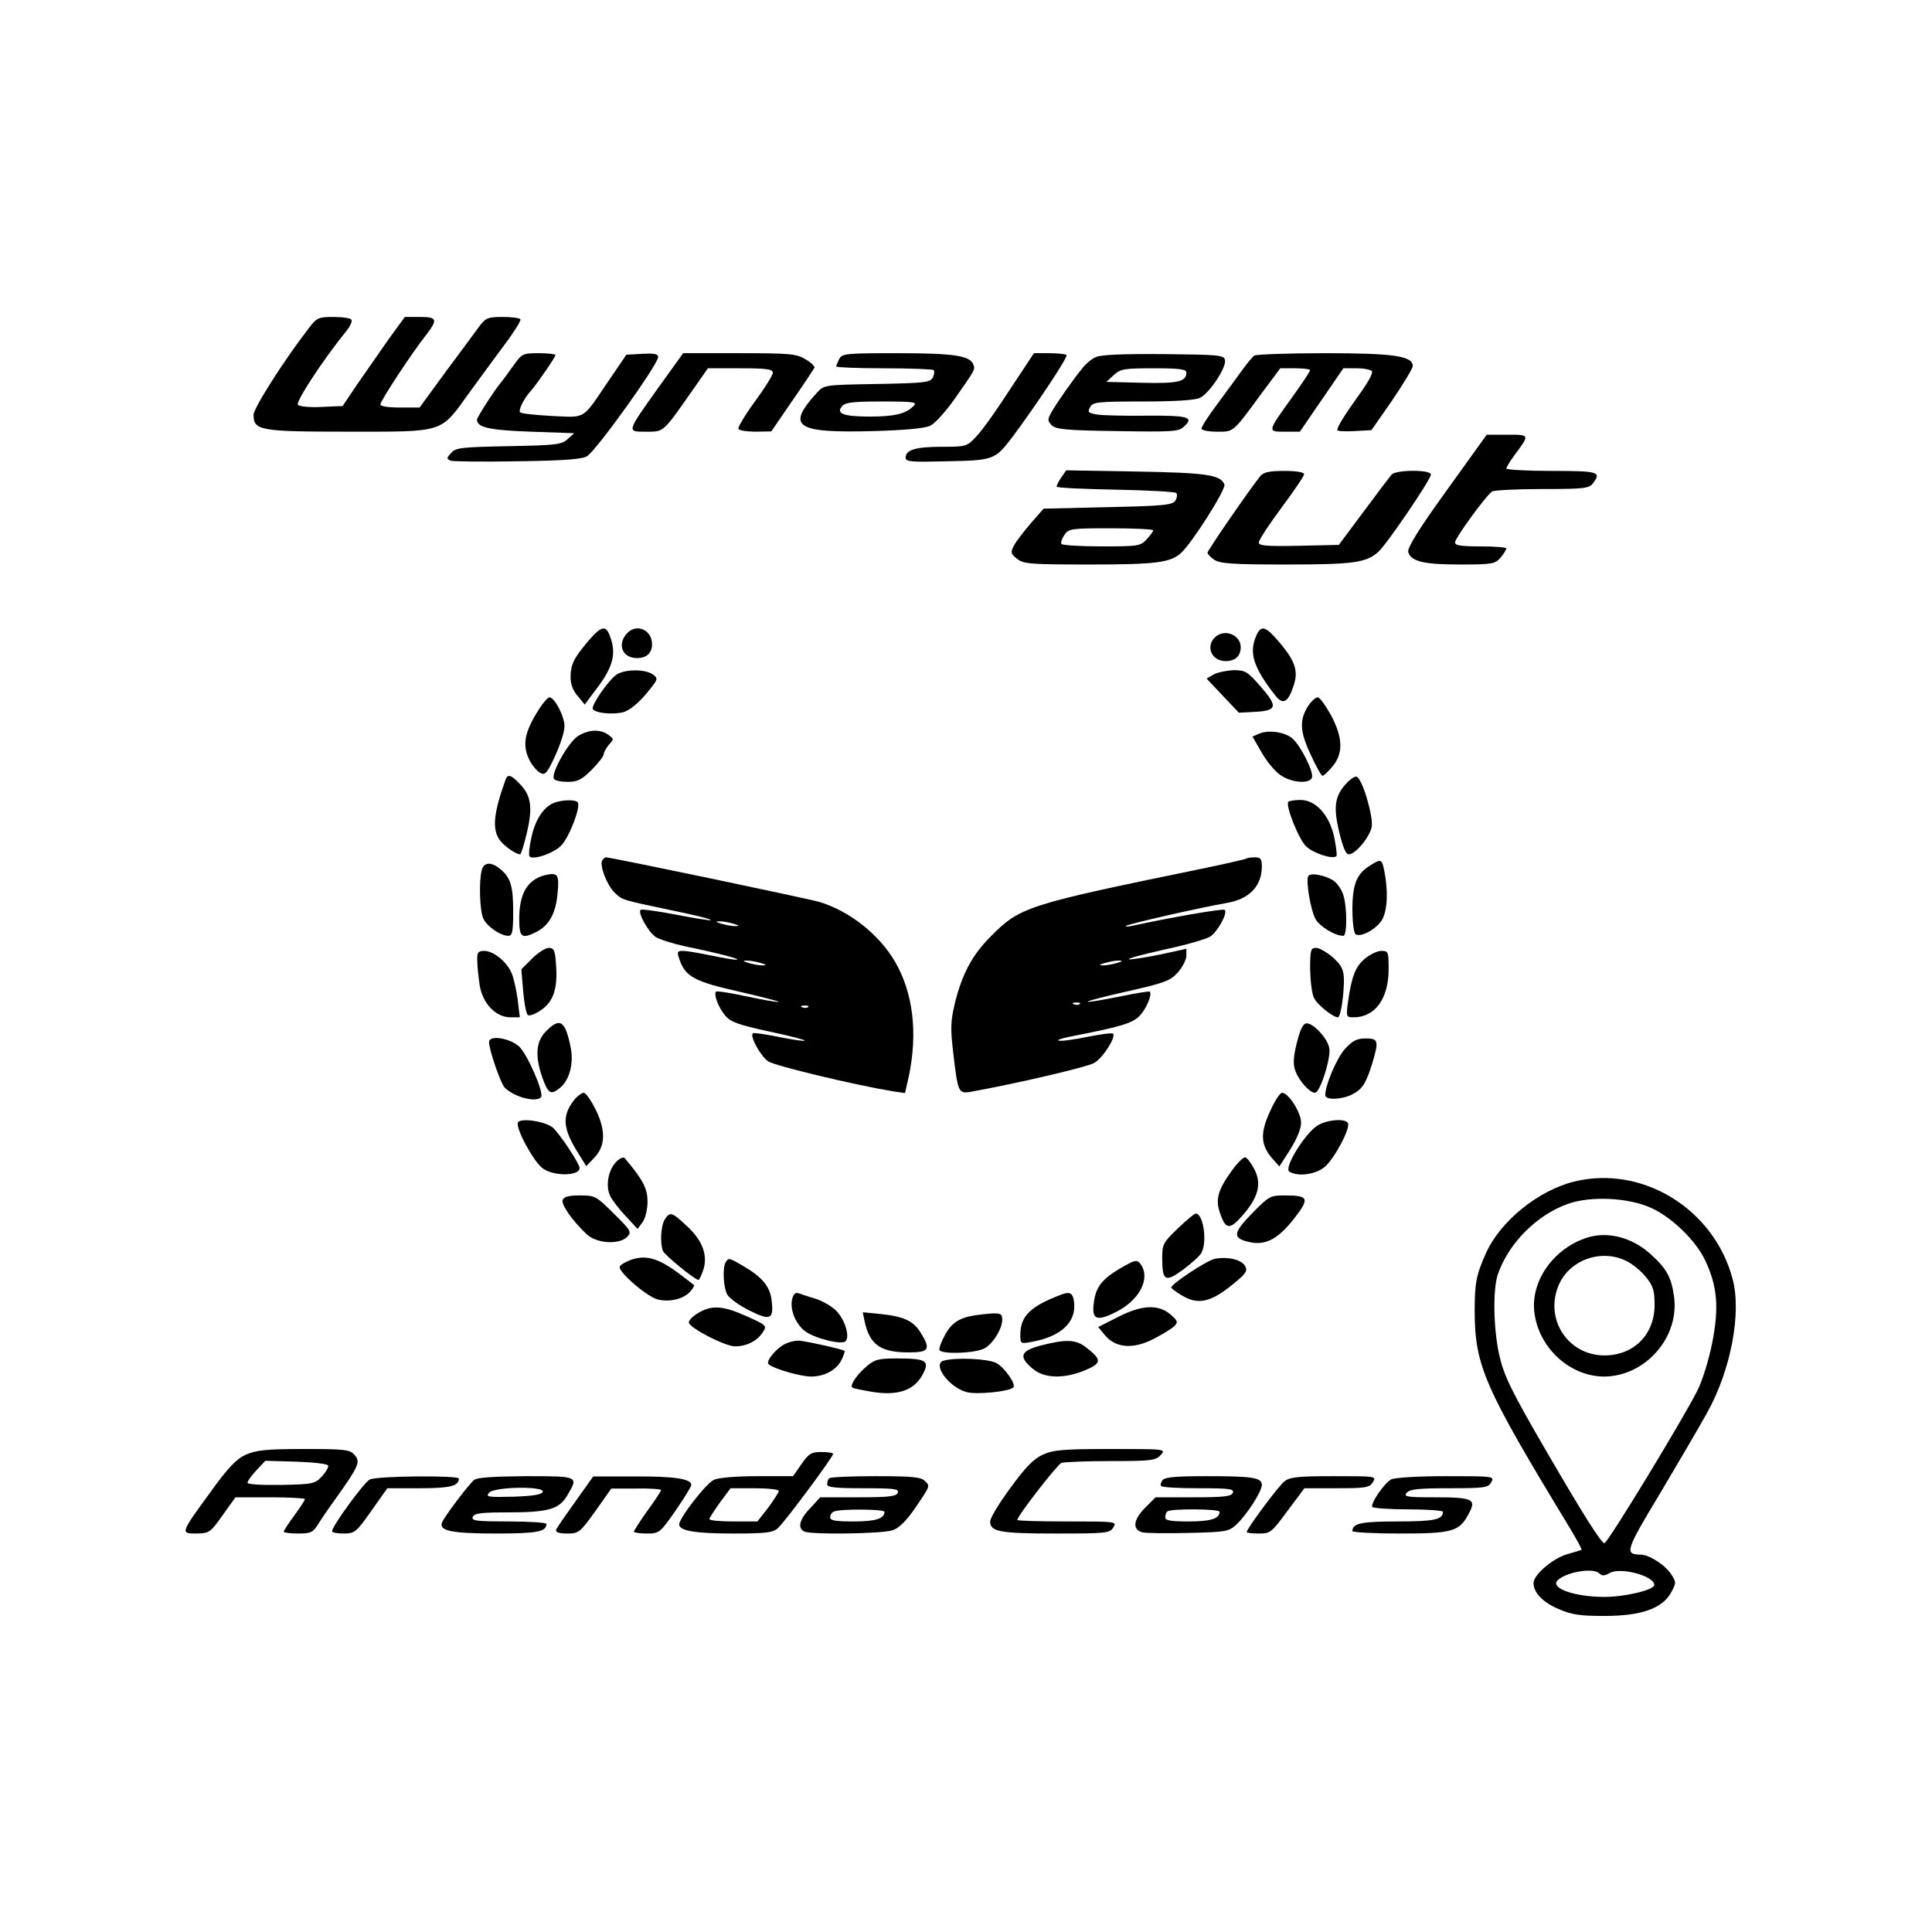 <?xml version="1.0" standalone="no"?>
<!DOCTYPE svg PUBLIC "-//W3C//DTD SVG 20010904//EN"
 "http://www.w3.org/TR/2001/REC-SVG-20010904/DTD/svg10.dtd">
<svg version="1.0" xmlns="http://www.w3.org/2000/svg"
 width="640pt" height="640pt" viewBox="0 0 640 640"
 preserveAspectRatio="xMidYMid meet">
<g transform="translate(0,640) scale(0.1,-0.1)"
fill="#000000" stroke="none">
<path d="M1023 5313 c-82 -106 -183 -265 -183 -287 0 -52 20 -56 315 -56 320
0 303 -5 398 127 34 47 88 120 119 162 31 41 54 79 52 83 -3 5 -29 8 -59 8
-49 0 -56 -3 -78 -32 -13 -18 -63 -86 -111 -150 l-86 -118 -65 0 c-38 0 -65 4
-65 10 0 12 105 172 152 231 39 51 36 59 -21 59 l-50 0 -56 -77 c-30 -43 -76
-109 -103 -148 l-47 -70 -69 -3 c-38 -2 -73 1 -79 7 -9 9 85 152 160 244 13
16 21 33 17 38 -3 5 -29 9 -59 9 -50 0 -55 -2 -82 -37z"/>
<path d="M1700 5188 c-17 -24 -36 -50 -43 -58 -22 -27 -77 -113 -77 -120 0
-26 41 -35 178 -40 l144 -5 -22 -20 c-20 -18 -39 -20 -195 -23 -155 -3 -175
-5 -190 -22 -16 -17 -16 -20 -2 -26 8 -3 109 -4 224 -2 154 2 213 7 228 17 33
22 235 304 235 328 0 11 -13 13 -52 11 l-53 -3 -58 -85 c-90 -133 -74 -123
-188 -118 -55 3 -102 8 -106 12 -7 7 13 47 37 73 20 23 80 110 80 117 0 3 -25
6 -55 6 -53 0 -56 -1 -85 -42z"/>
<path d="M2181 5116 c-107 -150 -105 -146 -41 -146 59 0 55 -4 147 127 l58 83
108 0 c88 0 107 -3 107 -15 0 -8 -27 -51 -60 -96 -33 -45 -57 -86 -54 -90 3
-5 29 -9 57 -9 l52 1 70 102 c39 56 71 105 73 109 2 4 -11 17 -30 28 -30 18
-50 20 -219 20 l-186 0 -82 -114z"/>
<path d="M2780 5211 c-5 -11 -10 -22 -10 -25 0 -3 71 -6 158 -6 87 0 162 -3
165 -6 3 -4 2 -15 -3 -25 -9 -16 -28 -18 -185 -21 -172 -3 -175 -3 -198 -28
-104 -114 -73 -135 188 -128 103 3 170 9 187 18 15 7 51 47 80 88 70 100 69
98 62 115 -11 29 -66 37 -250 37 -171 0 -184 -1 -194 -19z m246 -156 c-25 -26
-64 -35 -144 -35 -88 0 -113 10 -93 34 11 13 36 16 133 16 106 0 118 -2 104
-15z"/>
<path d="M3345 5109 c-43 -67 -93 -137 -111 -155 -31 -33 -33 -34 -113 -34
-87 0 -121 -10 -121 -36 0 -14 18 -15 138 -12 153 3 158 5 214 78 77 103 187
268 181 274 -3 3 -29 6 -57 6 l-51 0 -80 -121z"/>
<path d="M3630 5217 c-14 -6 -33 -22 -43 -35 -33 -40 -86 -116 -103 -146 -15
-26 -14 -30 0 -45 14 -13 48 -17 217 -19 180 -3 203 -2 220 14 36 32 17 38
-122 37 -74 -1 -149 1 -166 4 -28 5 -31 8 -22 24 9 17 23 19 174 19 103 0 174
4 190 12 30 14 88 100 83 125 -3 17 -20 18 -203 20 -137 1 -208 -2 -225 -10z
m300 -51 c0 -30 -27 -37 -146 -34 l-119 3 25 23 c22 20 34 22 132 22 85 0 108
-3 108 -14z"/>
<path d="M4155 5222 c-6 -4 -25 -27 -43 -52 -18 -25 -55 -75 -82 -112 -28 -37
-50 -72 -50 -78 0 -5 22 -10 51 -10 57 0 51 -5 149 128 l61 82 50 0 c27 0 49
-3 49 -6 0 -4 -27 -45 -61 -92 -82 -114 -81 -112 -22 -112 l49 0 72 105 72
105 45 0 c24 0 47 -5 50 -10 4 -6 -16 -41 -43 -78 -48 -67 -72 -105 -72 -117
0 -3 25 -5 57 -3 l56 3 69 99 c37 55 68 106 68 113 0 34 -63 43 -292 43 -123
0 -228 -4 -233 -8z"/>
<path d="M4792 4775 c-94 -130 -131 -191 -127 -204 10 -31 51 -41 171 -41 108
0 117 2 135 23 10 12 18 25 19 30 0 4 -38 7 -85 7 -64 0 -85 3 -85 13 0 15
103 156 123 169 6 4 81 8 166 8 135 0 155 2 167 18 30 39 21 42 -136 42 -82 0
-150 4 -150 8 0 4 12 24 26 43 52 70 53 69 -23 69 l-68 0 -133 -185z"/>
<path d="M3516 4819 c-9 -13 -16 -27 -16 -31 0 -4 87 -8 194 -10 107 -2 198
-7 202 -11 5 -4 3 -16 -2 -25 -10 -15 -38 -18 -224 -22 l-213 -5 -42 -48 c-23
-27 -49 -60 -56 -74 -12 -23 -11 -27 10 -44 21 -17 42 -19 241 -19 216 0 266
6 301 37 35 30 151 212 145 228 -12 32 -59 39 -292 43 l-232 4 -16 -23z m304
-176 c0 -4 -10 -17 -22 -30 -20 -22 -29 -23 -149 -23 -70 0 -130 4 -133 8 -3
5 2 18 10 30 14 21 23 22 155 22 76 0 139 -3 139 -7z"/>
<path d="M4175 4823 c-31 -38 -175 -246 -175 -254 0 -4 10 -15 22 -23 19 -13
59 -16 239 -16 223 0 265 6 305 42 28 25 174 240 174 256 0 17 -115 16 -130 0
-6 -7 -48 -62 -93 -123 l-82 -110 -132 -3 c-109 -2 -133 0 -133 11 0 8 34 60
75 115 41 55 75 105 75 111 0 7 -26 11 -65 11 -50 0 -69 -4 -80 -17z"/>
<path d="M1950 4278 c-50 -59 -59 -78 -60 -120 0 -25 8 -46 24 -64 l23 -28 47
63 c48 66 58 109 36 165 -13 36 -29 32 -70 -16z"/>
<path d="M2077 4302 c-34 -37 -15 -82 33 -82 32 0 50 17 50 46 0 48 -52 70
-83 36z"/>
<path d="M4162 4295 c-26 -57 -10 -107 65 -202 23 -28 40 -19 57 32 18 50 8
83 -44 145 -47 56 -62 61 -78 25z"/>
<path d="M4031 4294 c-40 -29 -21 -84 29 -84 32 0 50 17 50 46 0 38 -46 60
-79 38z"/>
<path d="M2042 4165 c-28 -20 -85 -103 -78 -114 9 -14 67 -19 102 -10 19 6 48
29 74 60 40 48 41 51 24 64 -25 19 -94 19 -122 0z"/>
<path d="M4021 4166 l-24 -14 53 -56 54 -57 55 3 c72 4 75 18 15 86 -41 47
-49 52 -87 52 -23 -1 -53 -7 -66 -14z"/>
<path d="M1785 4050 c-49 -77 -56 -120 -30 -170 8 -16 24 -34 34 -40 17 -9 23
-2 50 56 17 37 31 80 31 98 0 33 -33 96 -50 96 -5 0 -21 -18 -35 -40z"/>
<path d="M4335 4064 c-31 -48 -30 -85 6 -162 18 -40 36 -72 40 -72 4 0 19 14
33 31 36 43 35 95 -5 170 -18 32 -37 59 -44 59 -7 0 -20 -12 -30 -26z"/>
<path d="M1915 3962 c-32 -20 -91 -125 -80 -142 3 -6 24 -10 46 -10 32 0 46 7
79 40 22 22 40 45 40 52 0 6 8 20 17 31 17 18 17 19 -2 33 -26 19 -64 18 -100
-4z"/>
<path d="M4172 3970 l-23 -10 30 -52 c16 -29 44 -63 62 -75 36 -26 97 -31 105
-9 7 17 -36 104 -64 129 -24 22 -79 30 -110 17z"/>
<path d="M1675 3818 c-41 -113 -46 -169 -17 -204 15 -19 52 -44 65 -44 3 0 13
32 22 70 20 83 15 124 -22 162 -29 31 -41 35 -48 16z"/>
<path d="M4462 3807 c-40 -42 -46 -78 -26 -162 12 -50 22 -75 32 -75 22 0 69
56 76 91 6 33 -31 160 -50 166 -5 2 -20 -7 -32 -20z"/>
<path d="M1834 3740 c-34 -14 -62 -57 -74 -116 -7 -31 -9 -58 -6 -61 13 -13
81 11 105 36 27 28 65 127 55 143 -7 10 -52 9 -80 -2z"/>
<path d="M4268 3744 c-11 -10 33 -122 58 -147 23 -23 89 -45 101 -33 3 2 -1
30 -7 62 -16 74 -61 124 -112 124 -19 0 -37 -3 -40 -6z"/>
<path d="M1995 3550 c-10 -16 16 -83 41 -107 27 -25 20 -23 191 -59 73 -15
131 -29 128 -32 -2 -2 -54 6 -115 18 -62 12 -114 19 -118 16 -10 -10 26 -74
50 -90 13 -8 57 -22 98 -31 112 -23 187 -43 170 -44 -8 -1 -47 6 -85 14 -39 8
-80 15 -92 15 -20 0 -21 -3 -12 -29 20 -57 50 -73 202 -107 78 -18 135 -33
126 -33 -8 -1 -57 8 -109 19 -51 11 -95 18 -98 15 -9 -9 9 -55 31 -80 18 -21
44 -30 145 -52 67 -14 120 -28 118 -30 -2 -3 -41 3 -86 12 -45 9 -84 15 -86
12 -11 -10 26 -76 51 -93 23 -15 281 -77 412 -99 l41 -6 12 53 c31 145 15 279
-45 382 -53 91 -151 168 -250 198 -41 12 -691 148 -708 148 -3 0 -9 -5 -12
-10z m435 -210 c20 -6 21 -8 5 -8 -11 0 -31 4 -45 8 -20 6 -21 8 -5 8 11 0 31
-4 45 -8z m90 -130 c20 -6 21 -8 5 -8 -11 0 -31 4 -45 8 -20 6 -21 8 -5 8 11
0 31 -4 45 -8z m157 -146 c-3 -3 -12 -4 -19 -1 -8 3 -5 6 6 6 11 1 17 -2 13
-5z"/>
<path d="M4129 3556 c-2 -2 -71 -18 -154 -35 -574 -118 -596 -125 -693 -223
-61 -61 -95 -124 -119 -222 -14 -59 -15 -82 -5 -166 15 -128 17 -133 56 -127
151 27 387 82 411 96 28 16 73 86 62 97 -3 3 -42 -2 -86 -11 -45 -9 -87 -15
-94 -12 -7 2 15 9 48 15 159 31 198 43 221 68 22 23 41 70 33 79 -2 2 -47 -5
-99 -16 -151 -30 -139 -20 20 16 129 29 147 36 172 64 15 17 28 42 28 55 l0
23 -87 -19 c-49 -10 -95 -17 -103 -16 -8 2 44 16 115 32 72 15 140 35 153 43
25 15 60 79 49 89 -5 5 -179 -25 -307 -53 -14 -3 -23 -3 -20 0 6 6 252 62 335
76 74 13 115 56 115 121 0 25 -4 30 -23 30 -13 0 -26 -2 -28 -4z m-429 -346
c-14 -4 -34 -8 -45 -8 -16 0 -15 2 5 8 14 4 34 8 45 8 16 0 15 -2 -5 -8z
m-123 -136 c-3 -3 -12 -4 -19 -1 -8 3 -5 6 6 6 11 1 17 -2 13 -5z"/>
<path d="M4539 3533 c-45 -27 -59 -63 -59 -146 0 -43 5 -79 11 -82 16 -10 62
13 84 43 20 28 25 92 11 165 -8 42 -11 43 -47 20z"/>
<path d="M1596 3518 c-10 -37 -7 -135 5 -161 12 -26 57 -57 83 -57 13 0 16 13
16 81 0 85 -9 113 -44 141 -29 24 -53 22 -60 -4z"/>
<path d="M1815 3503 c-65 -12 -95 -59 -95 -147 0 -62 8 -68 59 -42 41 22 62
61 68 126 6 60 1 69 -32 63z"/>
<path d="M4334 3498 c-9 -14 7 -110 23 -141 13 -25 64 -57 93 -57 13 0 13 98
-1 138 -6 17 -20 37 -32 45 -28 18 -76 27 -83 15z"/>
<path d="M1763 3225 l-36 -36 6 -71 c3 -39 10 -75 15 -80 5 -5 23 2 43 15 42
28 57 72 51 150 -3 49 -7 57 -24 57 -11 0 -36 -16 -55 -35z"/>
<path d="M4340 3188 c1 -40 6 -83 14 -96 11 -21 62 -62 78 -62 9 0 20 73 20
124 -1 34 -7 47 -36 74 -20 17 -45 32 -56 32 -18 0 -20 -6 -20 -72z"/>
<path d="M1581 3218 c0 -18 4 -55 8 -82 10 -61 54 -106 102 -106 l31 0 -7 58
c-4 31 -13 71 -20 88 -16 38 -60 74 -91 74 -20 0 -24 -5 -23 -32z"/>
<path d="M4521 3224 c-31 -26 -44 -59 -56 -146 -6 -46 -5 -48 19 -48 71 0 116
62 116 159 0 58 -1 61 -24 61 -14 0 -38 -12 -55 -26z"/>
<path d="M1807 2982 c-32 -34 -35 -81 -10 -153 19 -51 27 -57 55 -35 33 24 49
80 39 133 -18 93 -36 105 -84 55z"/>
<path d="M4296 2946 c-12 -49 -13 -72 -5 -93 12 -34 48 -73 65 -73 17 0 55
119 47 150 -7 32 -52 80 -74 80 -12 0 -21 -17 -33 -64z"/>
<path d="M1620 2948 c0 -26 39 -138 52 -151 31 -31 102 -50 120 -32 12 12 -44
141 -72 168 -32 29 -100 39 -100 15z"/>
<path d="M4456 2926 c-27 -29 -66 -120 -66 -154 0 -17 56 -15 90 3 33 17 45
36 66 103 22 74 20 82 -22 82 -29 0 -43 -7 -68 -34z"/>
<path d="M1901 2755 c-40 -52 -37 -94 15 -176 l26 -42 24 25 c39 39 42 89 9
159 -16 32 -34 59 -41 59 -7 0 -22 -11 -33 -25z"/>
<path d="M4207 2718 c-33 -71 -31 -111 7 -155 l24 -27 36 56 c22 35 36 69 36
89 0 34 -42 99 -63 99 -7 0 -25 -28 -40 -62z"/>
<path d="M1716 2682 c-10 -16 49 -126 80 -151 35 -28 124 -28 124 0 0 14 -65
112 -88 133 -24 21 -106 34 -116 18z"/>
<path d="M4365 2672 c-42 -26 -113 -141 -94 -153 28 -18 87 -10 118 16 32 28
86 129 76 145 -10 16 -68 11 -100 -8z"/>
<path d="M2042 2552 c-28 -28 -37 -83 -20 -115 7 -14 30 -44 52 -67 l38 -41
17 23 c9 13 16 42 16 68 0 43 -15 72 -76 144 -4 4 -16 -1 -27 -12z"/>
<path d="M4082 2524 c-46 -63 -56 -95 -42 -138 20 -61 33 -62 79 -9 51 60 61
104 35 152 -10 19 -23 36 -29 37 -5 2 -25 -17 -43 -42z"/>
<path d="M5215 2486 c-118 -29 -244 -130 -292 -236 -33 -73 -38 -101 -38 -195
1 -180 32 -250 310 -708 26 -43 46 -79 44 -81 -2 -1 -24 -8 -49 -15 -47 -14
-110 -68 -110 -95 0 -32 31 -64 83 -86 43 -19 70 -23 152 -23 123 0 192 25
221 78 17 31 17 34 0 60 -20 31 -73 65 -101 65 -54 1 -51 12 63 201 60 101
131 222 157 269 79 142 115 332 84 445 -62 231 -299 376 -524 321z m256 -88
c68 -31 148 -109 178 -174 40 -85 46 -155 23 -272 -11 -56 -33 -127 -49 -158
-47 -94 -297 -505 -308 -506 -10 -1 -70 94 -188 297 -124 213 -146 259 -162
333 -18 88 -20 212 -3 261 35 102 129 197 232 233 75 27 202 21 277 -14z
m-173 -1210 c9 -9 17 -9 36 2 37 19 146 -11 146 -40 0 -17 -97 -40 -165 -40
-103 0 -185 31 -153 57 32 27 117 40 136 21z"/>
<path d="M5260 2301 c-113 -35 -191 -145 -177 -250 15 -116 116 -209 228 -211
139 -1 255 131 234 268 -9 63 -26 92 -80 140 -60 53 -138 73 -205 53z m129
-79 c19 -9 48 -33 64 -53 24 -30 28 -46 28 -92 0 -98 -69 -167 -166 -167 -118
0 -197 115 -154 227 33 88 143 129 228 85z"/>
<path d="M1864 2425 c-6 -15 33 -70 80 -114 32 -30 106 -35 133 -9 16 17 14
21 -44 78 -58 58 -62 60 -112 60 -36 0 -53 -4 -57 -15z"/>
<path d="M4147 2380 c-64 -66 -65 -82 -6 -95 51 -11 93 11 144 76 55 70 51 79
-30 79 -47 0 -51 -2 -108 -60z"/>
<path d="M2202 2360 c-13 -21 -16 -78 -6 -104 5 -13 106 -96 118 -96 2 0 9 14
15 31 17 49 -1 99 -53 147 -51 48 -57 49 -74 22z"/>
<path d="M3902 2331 c-49 -47 -52 -53 -52 -98 0 -77 10 -82 69 -39 28 21 56
46 61 56 20 37 6 130 -19 130 -4 0 -31 -22 -59 -49z"/>
<path d="M2091 2227 c-19 -7 -36 -17 -38 -23 -6 -17 93 -102 127 -109 40 -9
84 2 106 26 9 10 15 20 13 22 -2 2 -22 17 -44 34 -73 55 -113 67 -164 50z"/>
<path d="M4024 2230 c-27 -6 -144 -83 -144 -95 0 -3 15 -14 33 -25 58 -36 102
-24 187 49 29 25 33 33 24 48 -13 21 -58 31 -100 23z"/>
<path d="M2404 2219 c-11 -18 -8 -83 5 -107 6 -12 39 -36 73 -53 70 -35 82
-30 74 34 -5 45 -32 77 -92 112 -49 29 -50 29 -60 14z"/>
<path d="M3712 2199 c-60 -35 -81 -61 -88 -110 -9 -60 7 -68 71 -36 80 39 118
113 83 160 -12 15 -18 14 -66 -14z"/>
<path d="M2624 2096 c-8 -33 11 -81 42 -105 30 -24 122 -47 135 -34 15 15 -2
72 -31 101 -15 15 -45 32 -66 39 -21 6 -47 15 -56 18 -13 5 -19 0 -24 -19z"/>
<path d="M3520 2113 c-106 -39 -140 -72 -140 -135 0 -30 1 -30 38 -23 96 17
148 65 140 131 -3 29 -13 36 -38 27z"/>
<path d="M2312 2050 c-19 -11 -32 -26 -30 -32 7 -20 121 -78 153 -78 38 0 74
18 92 47 14 21 13 23 -52 52 -79 36 -117 39 -163 11z"/>
<path d="M3701 2036 l-63 -32 23 -28 c36 -42 94 -46 161 -11 29 15 60 34 68
42 13 13 12 17 -13 39 -40 34 -95 32 -176 -10z"/>
<path d="M2865 2019 c17 -74 53 -99 145 -99 68 0 74 10 40 65 -24 39 -55 54
-132 62 l-60 6 7 -34z"/>
<path d="M3230 2043 c-51 -8 -78 -25 -99 -64 -12 -22 -21 -45 -19 -51 5 -14
107 -12 144 3 28 10 64 65 64 97 0 19 -5 22 -32 21 -18 -1 -44 -4 -58 -6z"/>
<path d="M2605 1950 c-30 -12 -70 -59 -59 -69 16 -15 106 -41 141 -41 45 0 86
23 101 56 7 14 11 28 10 29 -8 6 -139 35 -155 34 -10 0 -27 -4 -38 -9z"/>
<path d="M3448 1943 c-68 -18 -75 -37 -27 -77 37 -32 101 -34 169 -7 61 25 62
36 6 79 -33 25 -66 26 -148 5z"/>
<path d="M2871 1874 c-32 -27 -56 -62 -48 -70 2 -3 33 -9 68 -15 83 -13 137 5
165 57 25 46 13 54 -83 54 -63 0 -75 -3 -102 -26z"/>
<path d="M3127 1893 c-40 -10 13 -86 73 -104 32 -10 143 1 157 15 10 10 -30
67 -57 81 -28 14 -130 19 -173 8z"/>
<path d="M814 1581 c-31 -14 -58 -42 -117 -124 -100 -137 -100 -137 -46 -137
42 1 46 3 86 60 l43 60 115 0 c63 0 115 -3 115 -6 0 -4 -16 -28 -35 -54 -19
-26 -35 -50 -35 -54 0 -3 21 -6 48 -6 41 0 49 4 64 28 9 15 37 56 63 92 74
104 80 118 59 141 -15 17 -32 19 -168 19 -125 0 -158 -4 -192 -19z m273 -36
c2 -6 -8 -22 -21 -36 -22 -24 -30 -26 -135 -28 -66 -1 -111 2 -111 7 0 6 13
24 29 41 l30 32 102 -3 c57 -2 104 -7 106 -13z"/>
<path d="M3454 1581 c-30 -14 -57 -41 -107 -110 -37 -50 -67 -100 -67 -111 0
-34 32 -40 217 -40 167 0 179 1 191 20 12 20 10 20 -153 20 -91 0 -165 2 -165
5 0 13 132 183 146 189 9 3 82 6 163 6 135 0 149 2 166 20 18 20 17 20 -166
20 -157 0 -190 -3 -225 -19z"/>
<path d="M2655 1550 l-28 -40 -118 0 c-69 0 -129 -5 -144 -12 -25 -11 -115
-126 -115 -148 0 -21 53 -30 180 -30 108 0 131 3 147 18 22 19 183 236 183
246 0 3 -17 6 -39 6 -33 0 -42 -5 -66 -40z m-75 -89 c0 -4 -16 -29 -35 -55
l-36 -46 -79 0 c-44 0 -80 3 -80 8 0 4 16 28 35 55 l35 47 80 0 c44 0 80 -4
80 -9z"/>
<path d="M1225 1499 c-19 -9 -125 -155 -125 -171 0 -5 17 -8 38 -8 37 0 42 4
92 75 l53 75 107 0 c100 0 130 7 130 32 0 11 -271 9 -295 -3z"/>
<path d="M1570 1497 c-18 -15 -99 -122 -106 -141 -10 -27 33 -36 178 -36 138
0 168 6 168 32 0 4 -56 8 -125 8 -106 0 -124 2 -119 15 5 12 27 15 113 15 137
0 173 10 200 56 38 64 39 64 -136 64 -109 -1 -163 -4 -173 -13z m228 -39 c-3
-9 -34 -14 -98 -16 -83 -2 -92 -1 -80 13 16 20 184 23 178 3z"/>
<path d="M1906 1426 c-33 -46 -62 -88 -64 -94 -2 -8 11 -12 37 -12 38 0 42 3
93 74 l53 75 83 0 c45 1 82 -2 82 -5 0 -3 -20 -34 -45 -68 -25 -35 -45 -66
-45 -70 0 -3 19 -6 43 -6 41 0 43 2 95 76 28 41 52 79 52 85 0 20 -56 29 -188
28 l-137 0 -59 -83z"/>
<path d="M2747 1503 c-4 -3 -7 -12 -7 -20 0 -10 27 -13 120 -13 102 0 119 -2
114 -15 -5 -12 -29 -15 -131 -15 l-126 0 -33 -36 c-37 -38 -43 -68 -18 -78 27
-10 259 -7 291 5 20 6 45 31 70 67 55 80 55 79 37 96 -13 13 -42 16 -163 16
-81 0 -151 -3 -154 -7z m183 -111 c0 -23 -30 -32 -102 -32 -61 0 -78 3 -78 14
0 8 6 17 13 19 20 9 167 8 167 -1z"/>
<path d="M3851 1497 c-6 -8 -8 -17 -4 -20 3 -4 59 -7 124 -7 101 0 118 -2 113
-15 -5 -12 -29 -15 -131 -15 l-125 0 -34 -34 c-40 -40 -44 -73 -10 -82 13 -3
82 -4 154 -2 123 3 132 4 158 28 34 32 84 109 84 131 0 24 -29 29 -181 29
-102 0 -139 -3 -148 -13z m189 -105 c0 -23 -30 -32 -102 -32 -58 0 -78 3 -78
13 0 8 3 17 7 20 9 10 173 9 173 -1z"/>
<path d="M4254 1492 c-20 -16 -124 -156 -124 -167 0 -3 18 -5 40 -5 38 0 42 3
95 75 l56 75 107 0 c96 0 108 2 120 20 12 20 10 20 -130 20 -120 0 -146 -3
-164 -18z"/>
<path d="M4608 1499 c-23 -13 -69 -80 -62 -91 3 -4 57 -8 120 -8 63 0 114 -4
114 -8 0 -26 -30 -32 -150 -32 -120 0 -150 -6 -150 -32 0 -4 70 -8 155 -8 176
0 199 6 230 65 27 49 15 55 -114 55 -91 0 -102 2 -91 15 10 12 39 15 141 15
118 0 129 2 139 20 11 20 8 20 -152 20 -92 0 -171 -5 -180 -11z"/>
</g>
</svg>
